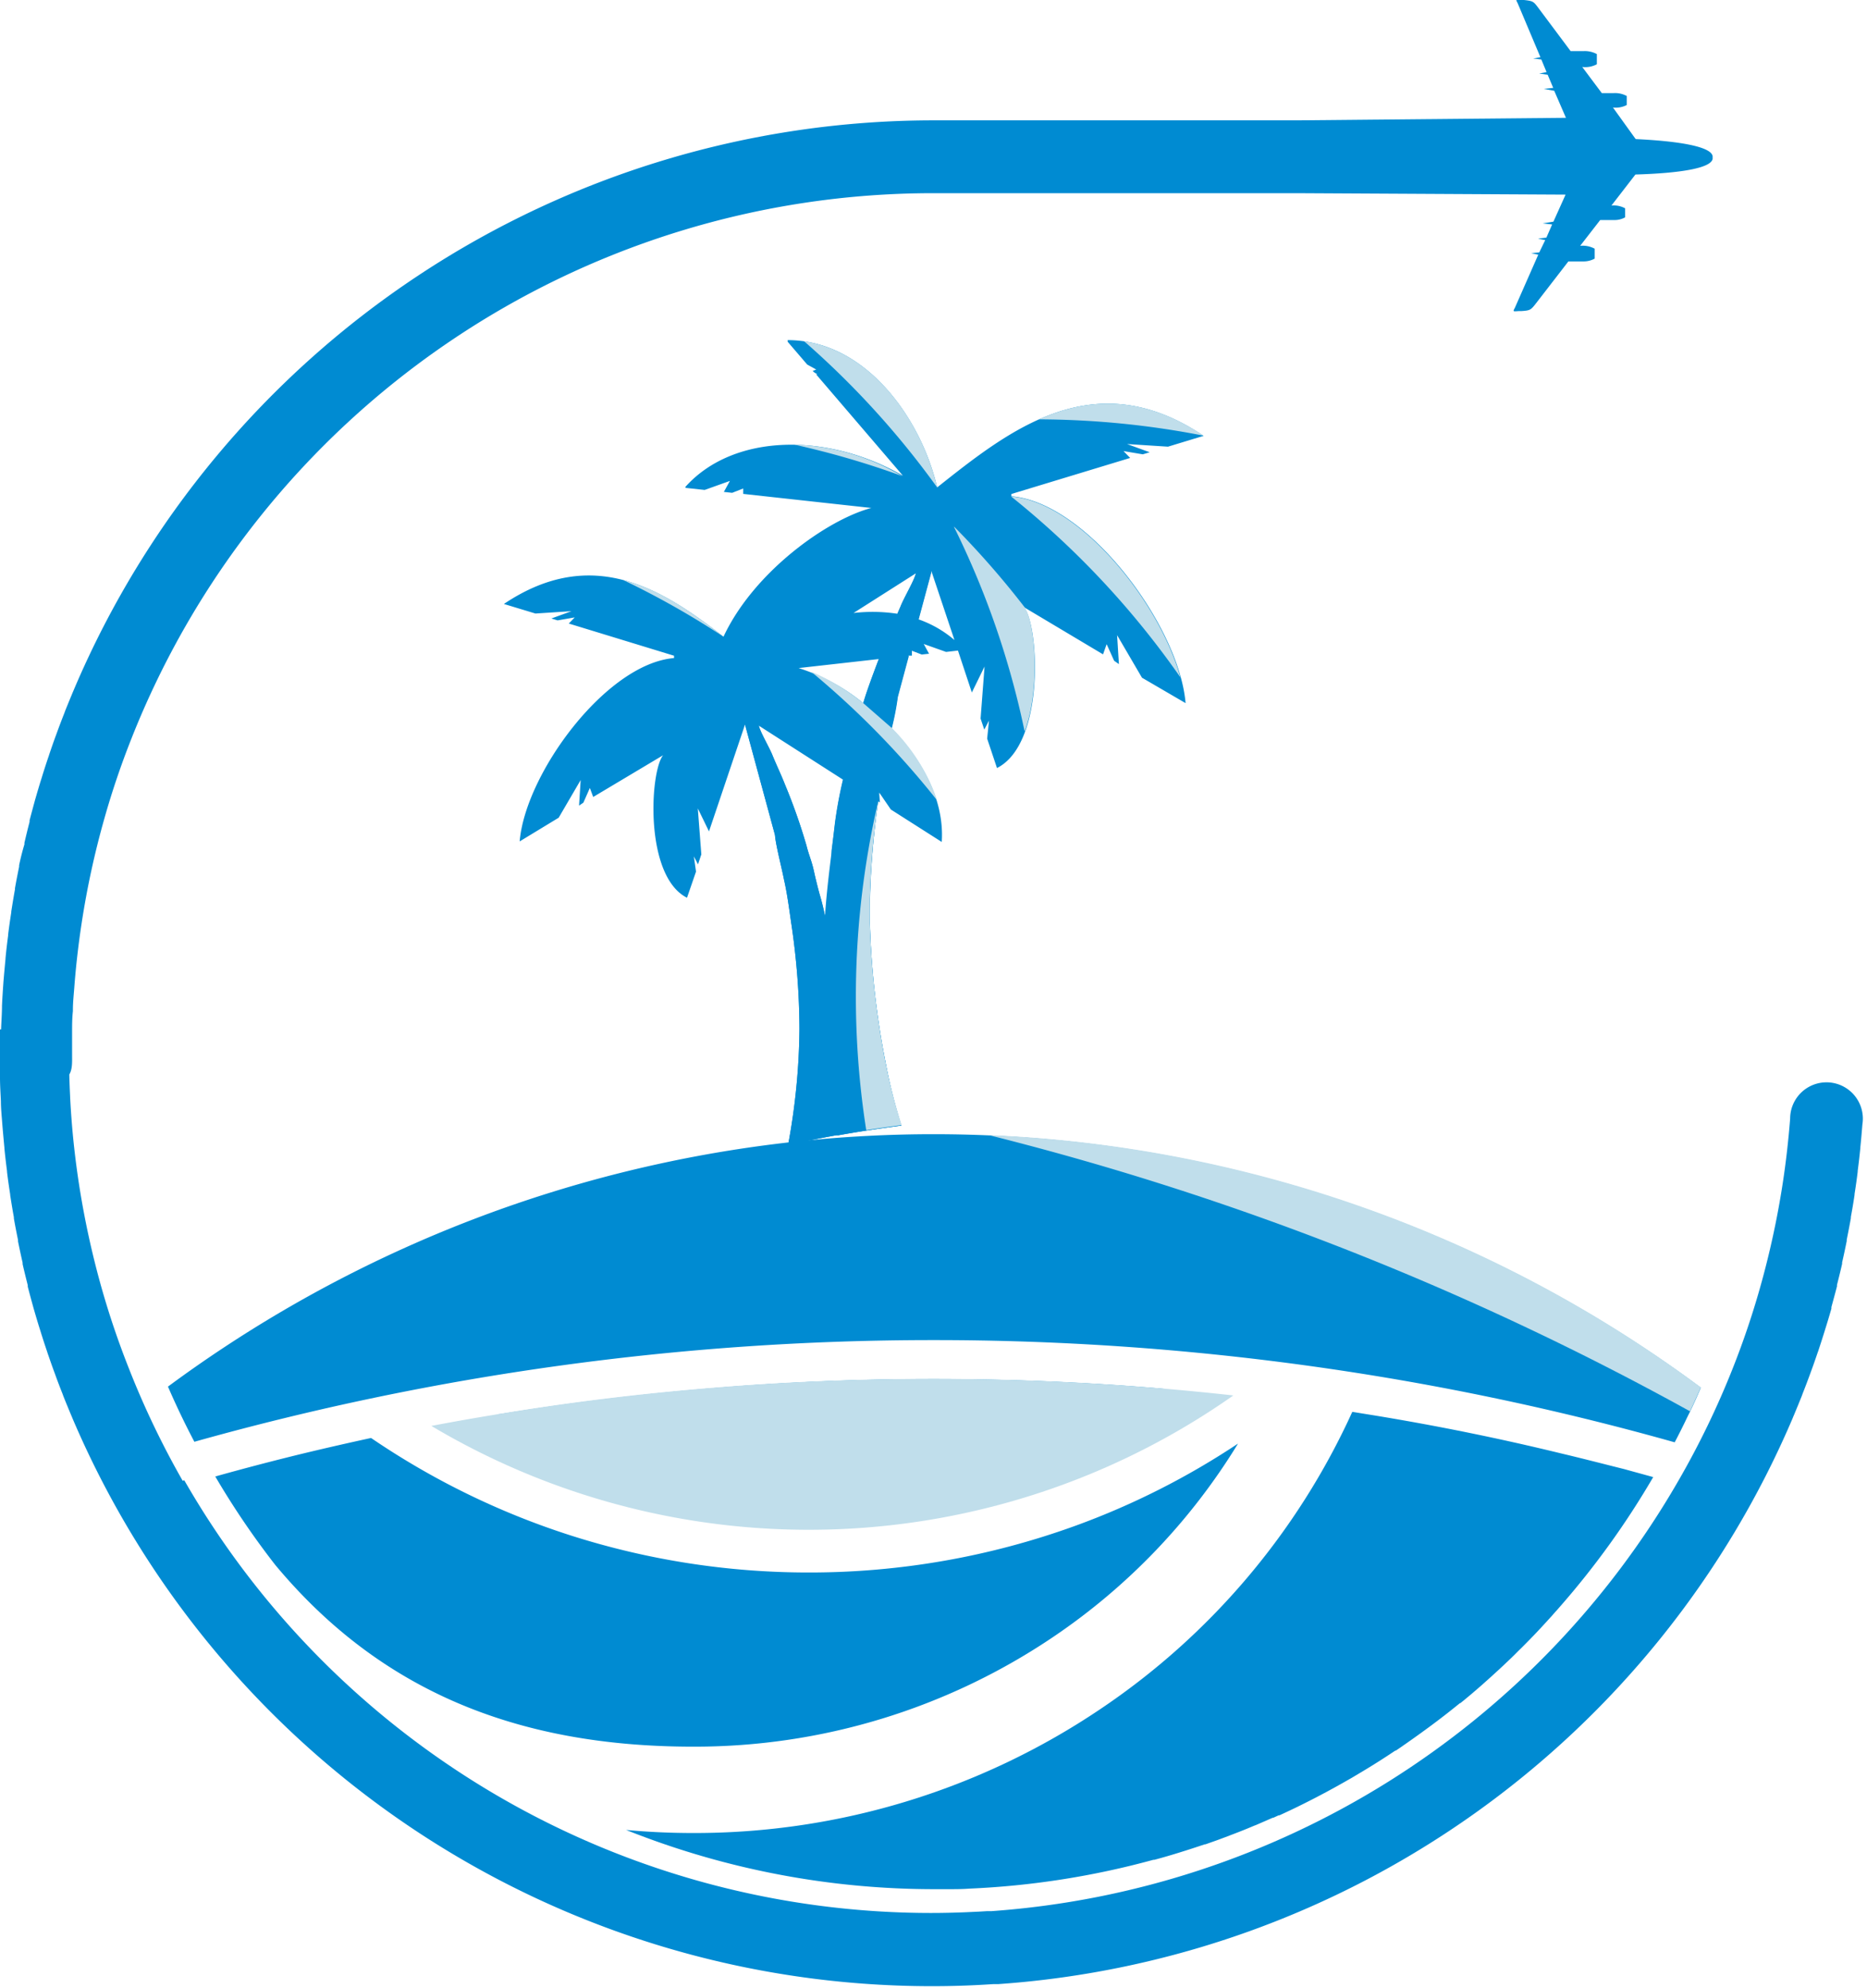 <svg xmlns="http://www.w3.org/2000/svg" viewBox="0 0 207.19 220.57"><defs><style>.cls-1{fill:#008bd2;}.cls-1,.cls-2{fill-rule:evenodd;}.cls-2{fill:#c0deeb;}</style></defs><g id="Слой_2" data-name="Слой 2"><g id="Layer_1" data-name="Layer 1"><path class="cls-1" d="M41.21,159.54A85.79,85.79,0,0,0,63.3,170.32a86.69,86.69,0,0,0,26.49,4.12v0a86.54,86.54,0,0,0,29.6-5.2,85,85,0,0,0,18-9.1,69.71,69.71,0,0,1-20.63,21.53,71.09,71.09,0,0,1-39.86,12.09c-19.88,0-34.95-6.46-46.37-20.18a90.5,90.5,0,0,1-6.64-9.79q5-1.4,10-2.61c2.42-.58,4.84-1.13,7.28-1.66Zm14.16-2.68a76,76,0,0,0,10.83,4.41,77.22,77.22,0,0,0,23.59,3.67v0a76.31,76.31,0,0,0,39.53-10.86l-1.14-.1q-12.11-1-24.57-1T79,154q-12.06,1-23.67,2.9Zm128.11,7-3.24-.89c-2.32-.58-4.63-1.18-7-1.74Q163,158.73,152.42,157l-2.35-.38a79.21,79.21,0,0,1-28,33,80.58,80.58,0,0,1-45.15,13.72q-3.76,0-7.44-.34a92.27,92.27,0,0,0,34.32,6.57h1.46c.77,0,1.53,0,2.3-.06h0A92.39,92.39,0,0,0,128,206.31l.11,0c.94-.25,1.86-.52,2.79-.81h0c.94-.29,1.86-.59,2.78-.9l.08,0,1.36-.48h0l.67-.25h0l.59-.22.12-.05c.69-.26,1.38-.53,2.06-.81h0l.62-.26.19-.07,1.22-.53h0l.64-.28.07,0,.59-.27.09,0c.85-.39,1.7-.79,2.54-1.21l.14-.07q2.59-1.29,5.1-2.74l.18-.1,1.16-.69h0q1.91-1.14,3.74-2.37l.06,0,.59-.4h0c1.44-1,2.84-2,4.22-3.05l.09-.07.51-.39,0,0c.57-.44,1.14-.9,1.71-1.36l.05,0,.53-.43,0,0,.5-.42.16-.13.36-.31.19-.16.34-.3.26-.22.31-.28.18-.16.37-.33.21-.19.92-.84.15-.14.45-.42.06-.06.35-.33.22-.21c.28-.27.56-.54.83-.82l.39-.38c.63-.63,1.25-1.26,1.86-1.91l.12-.13c.14-.14.27-.29.41-.44l0,0,.46-.5.06-.07.46-.5,0,0,.39-.45.16-.17.4-.46,0,0A92.49,92.49,0,0,0,183.48,163.83Z"/><path class="cls-1" d="M91.55,101.57c-.18-.85-.38-1.66-.56-2.25-.23-.81-.52-2-.68-2.74-.23-1.06-.58-1.82-.8-2.74A64.38,64.38,0,0,0,87.1,87c-.44-1.12-.93-2.12-1.39-3.25-.35-.87-1.33-2.51-1.5-3.25l9.36,6a47.34,47.34,0,0,0-.9,4.84c-.38,3.34-.88,6.72-1.12,10.31ZM97.46,88.9l.19.12-.07-.9,0-.19,1.28,1.87,5.65,3.6c.32-4.71-2.24-9.16-5.58-12.63a30.26,30.26,0,0,0,.68-3.5l1.22-4.54.37,0,0-.54,1.09.42.81-.09-.59-1.08,2.48.88,1.32-.15,1.54,4.65,1.41-2.88-.44,5.77.41,1.23.52-1-.2,2,1.09,3.26c5.37-2.7,4.66-15.82,3-17.84l8.77,5.23.4-1.13.83,1.84.53.37-.2-3.21,2.76,4.72L131.57,78c-.71-8.5-10.83-22.24-19.33-22.95v-.25l13.18-4-.74-.76,2.14.36.77-.23-2.51-.91,4.54.29,3.95-1.2C121.4,40.18,112,47.73,104,54.07c-1.77-7.6-7.9-16.34-16.59-16.34l0,.18,2.17,2.53,1,.55-.39.15.14.15.38.24-.14,0,9.63,11.24C91.94,48,81.47,48,76.07,54v.12l2.13.23,2.8-1-.67,1.22.92.1,1.23-.48,0,.6,14.22,1.56c-4.79,1.25-13,7-16.41,14.28C73.57,65.4,65.77,60.39,55.92,67l3.5,1.06,4-.26-2.23.81.69.21,1.9-.33-.66.68,11.68,3.57V73c-7.54.63-16.5,12.81-17.13,20.34L62,90.71l2.44-4.18-.18,2.84.48-.33.72-1.63.37,1,7.76-4.63c-1.47,1.79-2.11,13.41,2.65,15.81l1-2.9L77,95l.46.88.37-1.1-.39-5.1,1.24,2.55,4-11.86L86,92.62c.09,1.13.75,3.65,1,4.93.39,1.72.59,3.4.86,5.21a80.17,80.17,0,0,1,.86,11.3v.11A72.89,72.89,0,0,1,87.46,127c1.77-.38,3.55-.74,5.34-1.06h0l.23,0h0c2.33-.42,4.67-.77,7-1.08A60.23,60.23,0,0,1,98.3,118a92.08,92.08,0,0,1-1.78-16.44v-.12a92.17,92.17,0,0,1,.94-12.58ZM95.8,78a21.67,21.67,0,0,0-7.17-3.89l8.89-1C96.9,74.73,96.13,76.8,95.8,78ZM105.92,71a12.39,12.39,0,0,0-4-2.3l1.44-5.35L105.92,71Zm-6.36-2.92A18.53,18.53,0,0,0,94.72,68l6.92-4.4c-.2.84-1.31,2.69-1.7,3.67C99.82,67.53,99.69,67.83,99.56,68.12Z"/><path class="cls-1" d="M91.55,101.57c-.18-.85-.38-1.66-.56-2.25-.23-.81-.52-2-.68-2.74-.23-1.06-.58-1.82-.8-2.74A64.38,64.38,0,0,0,87.1,87c-.44-1.12-.93-2.12-1.39-3.25-.35-.87-1.33-2.51-1.5-3.25l-1.54-.14L86,92.62c.09,1.13.75,3.65,1,4.93.39,1.72.59,3.4.86,5.21a80.17,80.17,0,0,1,.86,11.3v.11A72.89,72.89,0,0,1,87.46,127c1.77-.38,3.55-.74,5.34-1.06h0l.23,0h0c2.33-.42,4.67-.77,7-1.08A60.23,60.23,0,0,1,98.3,118a95.48,95.48,0,0,1-1.77-15.55h0c0-.2,0-.4,0-.6h0v0h0v0h0v0h0v0h0v0h0v0h0v0h0v0h0v-.31h0v0c0-.26,0-.51,0-.77h0c0-.25,0-.49,0-.73V99.7a94.64,94.64,0,0,1,.92-10.8l-3.89-2.48a47.34,47.34,0,0,0-.9,4.84c-.1.85-.2,1.7-.31,2.56h0l-.06.47h0l0,.4v.08l0,.22v0l0,.24v.08h0v.23h0l0,.12v.12h0V96h0c-.22,1.81-.42,3.65-.55,5.56ZM95.8,78c.33-1.15,1.1-3.22,1.72-4.86l3.34-.36-1.22,4.54a30.26,30.26,0,0,1-.68,3.5L95.8,78Zm6.13-9.21-2.37-.62c.13-.29.26-.59.38-.9.39-1,1.5-2.83,1.7-3.67l1.73-.16Z"/><path class="cls-1" d="M103.61,148.66A302.84,302.84,0,0,1,185.85,160q.74-1.41,1.44-2.88c.51-1,1-2.1,1.46-3.18a142.94,142.94,0,0,0-170.11-.12q1.35,3.12,2.93,6.12A302.93,302.93,0,0,1,103.61,148.66Z"/><path class="cls-2" d="M109.73,125.92a323.12,323.12,0,0,1,77.82,30.64c.41-.87.81-1.76,1.2-2.65A142.25,142.25,0,0,0,109.73,125.92Z"/><path class="cls-1" d="M8,117c0-.82,0-1.63,0-2.44v0c0-.8,0-1.6.09-2.39V112c0-.8.09-1.6.15-2.39h0c.18-2.43.46-4.83.82-7.2a94.91,94.91,0,0,1,2.52-11.6h0a91.32,91.32,0,0,1,3-8.86v0a95.64,95.64,0,0,1,88.94-60.52H144l29.74.16-1.35,3-1.19.19,1.05.12-.64,1.46-.93.11.8.17L170.82,28l-.91.09.8.16-2.59,5.88h0c-.23.44-.26.43.42.38l.29,0c1-.07,1.05-.11,1.69-.94L174.05,29h1.67a2.57,2.57,0,0,0,1.25-.31V27.59a2.79,2.79,0,0,0-1.61-.32l2.22-2.86h1.62a2.4,2.4,0,0,0,1.15-.3v-1a2.66,2.66,0,0,0-1.52-.31l2.66-3.44h0c4.75-.14,8.42-.67,8.57-1.75v-.27c-.14-1.09-3.8-1.69-8.54-1.91h0L179,11.93a2.7,2.7,0,0,0,1.53-.28v-1a2.72,2.72,0,0,0-1.43-.32h-1.34l-2.17-2.9a2.74,2.74,0,0,0,1.62-.3V6a2.79,2.79,0,0,0-1.48-.33l-1.43,0L170.81,1c-.63-.84-.63-.88-1.68-1l-.28,0c-.67-.06-.65-.07-.43.35l0,0,2.53,6-.81.14.91.11L171.63,8l-.82.16.94.13.62,1.46h0l-1.07.11,1.18.21,1.3,3L144,13.35H103.61A103.67,103.67,0,0,0,8.24,76.41h0l-.05.12-.1.23c-.29.7-.58,1.4-.86,2.1l-.09.25q-.42,1.06-.81,2.13l-.08.22c-.27.72-.52,1.45-.77,2.18l-.07.22c-.25.73-.49,1.47-.72,2.21l-.06.2c-.24.75-.46,1.5-.68,2.26l-.05.17c-.21.77-.42,1.54-.62,2.31l0,.16c-.2.77-.39,1.55-.57,2.33l0,.16Q2.36,94.83,2.12,96l0,.14c-.16.8-.32,1.6-.46,2.4l0,.13c-.15.81-.28,1.63-.41,2.45v.09c-.13.83-.25,1.66-.35,2.49v.09c-.11.84-.21,1.68-.29,2.53v.06c-.08.85-.16,1.71-.23,2.57v0c-.06.87-.12,1.74-.16,2.61v0c0,.87-.07,1.75-.1,2.63H0q0,1.33,0,2.67H0q0,1.33,0,2.67H0c0,.88.06,1.75.1,2.63v0c0,.87.1,1.74.16,2.6v0c.07.86.15,1.71.23,2.57v.06c.08.84.18,1.68.29,2.52v.09c.1.84.22,1.67.35,2.5v.08c.13.82.26,1.64.41,2.45l0,.13c.14.81.3,1.61.46,2.4l0,.15q.24,1.18.51,2.37l0,.15q.27,1.17.57,2.34l0,.16c.2.77.41,1.54.62,2.3l.05.18c.22.75.44,1.51.68,2.26l.06.19q.34,1.11.72,2.22l.07.22c.25.72.5,1.45.77,2.17l.08.22q.39,1.08.81,2.13l.09.25c.28.71.57,1.4.86,2.1l.1.23.05.13h0a103.66,103.66,0,0,0,95.37,63q3,0,5.87-.17l1-.06.53,0a103.68,103.68,0,0,0,88.14-62.8h0l.05-.13.1-.23c.29-.7.58-1.4.86-2.1l.09-.25q.42-1.06.81-2.13l.08-.22c.27-.72.52-1.45.77-2.18l.08-.22c.24-.73.48-1.47.71-2.21l.06-.2c.24-.75.46-1.5.68-2.26l0-.17c.21-.77.42-1.53.62-2.31l0-.15q.3-1.17.57-2.34l0-.15c.18-.79.35-1.58.51-2.38l0-.14c.16-.8.32-1.6.46-2.4l0-.13c.15-.81.29-1.63.41-2.45v-.09c.13-.82.25-1.66.35-2.49v-.09c.11-.84.21-1.68.29-2.52v-.07c.09-.85.16-1.7.23-2.56a4.46,4.46,0,0,0,.05-.63,4,4,0,1,0-8.07,0v0c-.19,2.41-.46,4.8-.82,7.15a96.39,96.39,0,0,1-2.52,11.6h0a92.44,92.44,0,0,1-3,8.87v0a94.39,94.39,0,0,1-6.07,12.56h0a95.86,95.86,0,0,1-76.26,47.73l-.5,0-.84.05-1.51.07h0c-1.25.05-2.51.08-3.77.08a95.56,95.56,0,0,1-82.92-48h0l-.18.05a95.28,95.28,0,0,1-6-12.54v0a93.19,93.19,0,0,1-3-8.86h0a96.55,96.55,0,0,1-2.52-11.61c-.36-2.37-.64-4.77-.82-7.19h0q-.09-1.2-.15-2.4v-.06q-.06-1.2-.09-2.4v0C8.05,118.59,8,117.78,8,117Z"/><path class="cls-2" d="M100.14,52.82a24.94,24.94,0,0,0-12-3.5,95.18,95.18,0,0,1,12,3.5Zm-4,72.55c1.3-.2,2.61-.39,3.92-.56A60.23,60.23,0,0,1,98.3,118a95.48,95.48,0,0,1-1.77-15.55h0c0-.2,0-.4,0-.6h0v0h0v0h0v0h0v0h0v0h0v0h0v0h0v0h0v-.31h0v0c0-.26,0-.51,0-.77h0c0-.25,0-.49,0-.73V99.7a92.25,92.25,0,0,1,.92-10.78,96,96,0,0,0-1.32,36.45ZM104,88.79a20.68,20.68,0,0,0-5-8L95.8,78A24.46,24.46,0,0,0,90,74.5a95.54,95.54,0,0,1,14,14.29ZM69.13,64.33A94.4,94.4,0,0,1,80.24,70.6c-3.37-2.63-7-5.21-11.11-6.27Zm36.74-5.88a94.67,94.67,0,0,1,7.84,22.7c1.8-4.85,1.14-12.15,0-13.78l-.06-.08a97,97,0,0,0-7.74-8.84ZM131,75.15a96.1,96.1,0,0,0-18.8-20.08c7.6.63,16.48,11.67,18.8,20.08ZM115.3,46.52a96.41,96.41,0,0,1,18.27,1.81c-6.9-4.62-12.91-4.19-18.27-1.81ZM104,54.07A95.91,95.91,0,0,0,89.24,37.86C97,39,102.36,47,104,54.07Z"/><path class="cls-2" d="M136.87,154.8a81.91,81.91,0,0,1-89,3.38q3.42-.65,6.89-1.22,11.87-2,24.24-3,12.1-1,24.57-1t24.57,1Q132.55,154.32,136.87,154.8Z"/></g></g></svg>